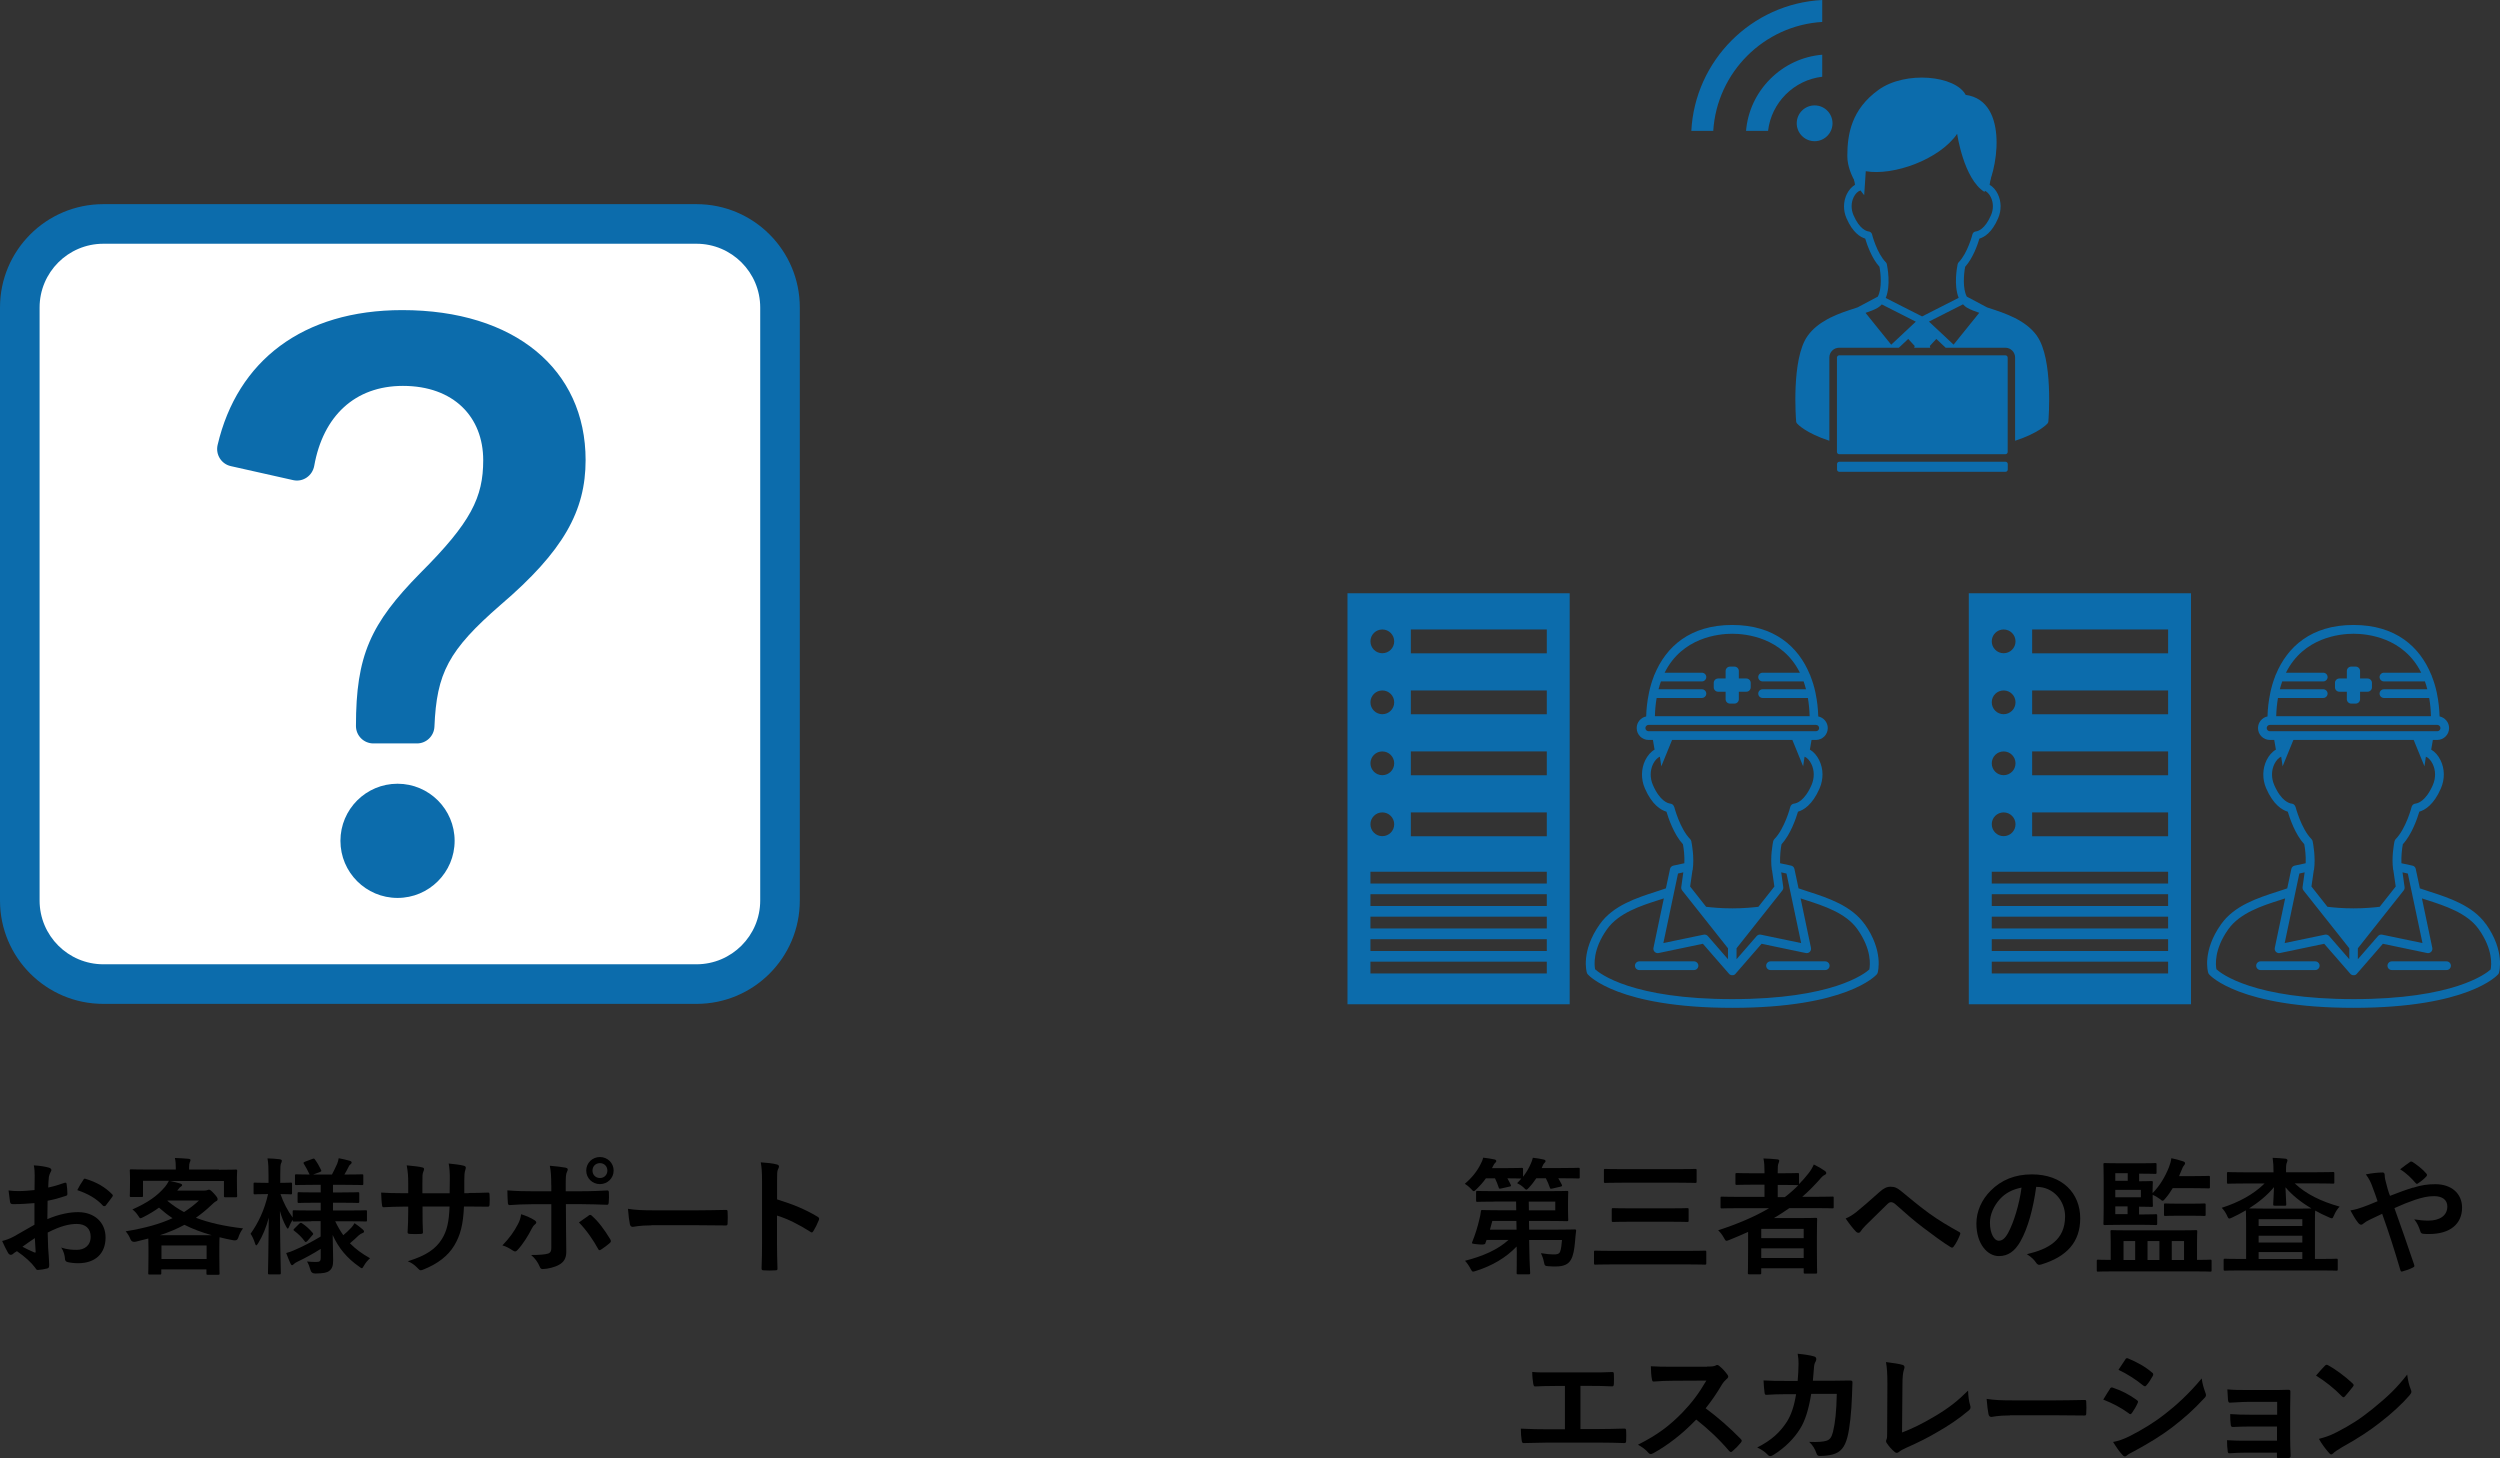<?xml version="1.0" encoding="UTF-8"?><svg id="_イヤー_2" xmlns="http://www.w3.org/2000/svg" viewBox="0 0 315.7 184.15"><rect x="0" y="0" width="315.7" height="184.15" fill="#333333" stroke="none"/><defs><style>.cls-1{fill:#fff;}.cls-2{fill:#0c6cac;}</style></defs><g id="_イヤー_2-2"><g><g><g><g><path class="cls-2" d="M248.23,11.99c-1.3-2.47-7.61-3.08-11-.65-3.41,2.45-3.95,5.56-3.95,8.37,0,2.49,2.13,4.94,2.13,4.94l.2-3.03c3.46,.61,9.3-1.46,11.54-4.72,0,0,.81,5.68,3.44,7.33,1.59-2.07,3.29-11.48-2.37-12.25Z"/><g><path class="cls-2" d="M231.97,45.16v11.91c0,.16,.13,.29,.29,.29h20.98c.16,0,.29-.13,.29-.29v-11.91c0-.16-.13-.29-.29-.29h-20.98c-.16,0-.29,.13-.29,.29Z"/><path class="cls-2" d="M257.25,42.44c-1.45-2.05-4.05-2.88-6.14-3.56l-.08-.03-.1-.03-2.56-1.36c-.55-1.03-.38-2.89-.21-3.77,1-1.1,1.6-2.87,1.8-3.56,.6-.17,1.58-.74,2.36-2.56,.44-1.01,.42-2.13-.04-3.07-.25-.52-.62-.93-1.03-1.16,.01-.06,.02-.12,.03-.19,.3-1.67,.94-5.14-1.24-8.34-2.42-3.56-5.91-3.94-7.29-3.94s-4.88,.38-7.29,3.94c-2.18,3.2-1.55,6.67-1.24,8.34,.01,.07,.02,.13,.03,.19-.41,.24-.77,.65-1.03,1.16-.46,.95-.48,2.07-.04,3.07,.79,1.82,1.76,2.38,2.36,2.56,.21,.7,.8,2.47,1.8,3.56,.17,.89,.34,2.74-.21,3.77l-2.56,1.36-.1,.03-.08,.03c-1.05,.34-2.22,.71-3.31,1.26-.1,.05-.2,.11-.3,.16-.03,.02-.07,.04-.1,.06-.94,.52-1.79,1.18-2.43,2.08-2.05,2.89-1.46,10.46-1.43,10.78,0,.1,.05,.2,.12,.27,.07,.08,1.09,1.19,4.07,2.17v-10.51c0-.69,.56-1.24,1.24-1.24h7.54l1.18-1.11,.82,.89-.06,.22h2.03l-.06-.22,.82-.89,1.18,1.11h7.53c.69,0,1.24,.56,1.24,1.24v10.51c2.99-.98,4.01-2.09,4.08-2.17,.07-.08,.11-.17,.12-.27,.03-.32,.62-7.89-1.43-10.78Zm-18.43,1.09l-3.24-4.02c.58-.2,1.1-.39,1.5-.62,.21-.12,.39-.28,.55-.45l4.3,2.18-3.12,2.92Zm-.68-5.92c.65-1.61,.2-3.91,.13-4.25-.02-.09-.06-.17-.13-.24-1.13-1.15-1.74-3.5-1.74-3.53-.05-.19-.22-.34-.42-.36-.25-.03-1.14-.25-1.92-2.05-.32-.75-.32-1.58,.02-2.28,.21-.43,.53-.75,.82-.83,.23-.06,.39-.29,.35-.53-.02-.16-.06-.36-.1-.58-.3-1.66-.87-4.75,1.09-7.63,2.16-3.18,5.27-3.52,6.5-3.52s4.34,.34,6.5,3.52c1.96,2.88,1.4,5.97,1.09,7.63-.04,.22-.08,.42-.1,.58-.04,.24,.12,.47,.35,.53,.29,.08,.61,.4,.82,.83,.34,.7,.35,1.53,.02,2.28-.78,1.8-1.66,2.02-1.92,2.05-.2,.02-.37,.16-.42,.36,0,.02-.61,2.38-1.74,3.53-.06,.06-.11,.15-.13,.24-.07,.33-.52,2.64,.13,4.25l-4.62,2.35-4.63-2.35Zm8.57,5.92l-3.12-2.92,4.3-2.18c.16,.17,.33,.33,.55,.45,.41,.23,.92,.43,1.5,.62l-3.24,4.02Z"/><path class="cls-2" d="M232.27,58.31c-.16,0-.29,.13-.29,.29v.69c0,.16,.13,.29,.29,.29h20.98c.16,0,.29-.13,.29-.29v-.69c0-.16-.13-.29-.29-.29h-20.98Z"/></g></g><g><path class="cls-2" d="M213.58,16.53c.46-8.9,7.62-16.07,16.53-16.53V2.77c-7.38,.45-13.3,6.38-13.76,13.76h-2.77Z"/><path class="cls-2" d="M220.49,16.53c.21-2.48,1.28-4.78,3.06-6.56,1.78-1.78,4.08-2.85,6.56-3.06v2.78c-3.58,.42-6.42,3.26-6.84,6.84h-2.78Z"/><circle class="cls-2" cx="229.15" cy="15.57" r="2.26"/></g></g><g><g><rect class="cls-2" x="218.46" y="84.72" width=".57" height="3.58"/><rect class="cls-2" x="218.46" y="84.72" width=".57" height="3.58" transform="translate(305.25 -132.24) rotate(90)"/><path class="cls-2" d="M216.96,87.35h.95v.95c0,.3,.25,.55,.55,.55h.57c.3,0,.55-.25,.55-.55v-.95h.95c.3,0,.55-.25,.55-.55v-.57c0-.3-.25-.55-.55-.55h-.95v-.95c0-.3-.25-.55-.55-.55h-.57c-.3,0-.55,.25-.55,.55v.95h-.95c-.3,0-.55,.25-.55,.55v.57c0,.3,.25,.55,.55,.55Z"/><g><path class="cls-2" d="M235.47,116.71c-1.68-2.36-4.68-3.33-7.09-4.11-.45-.15-.87-.28-1.26-.42l-.52-2.45c-.04-.21-.21-.38-.42-.42l-1.39-.3c-.03-.91,.07-1.83,.18-2.4,1.16-1.26,1.84-3.31,2.08-4.11,.69-.2,1.82-.85,2.73-2.95,.5-1.16,.49-2.45-.05-3.55-.29-.6-.71-1.07-1.18-1.34l.04-.22c.05-.29,.11-.63,.17-1h.55c.83,0,1.5-.67,1.5-1.5,0-.72-.52-1.33-1.2-1.47-.03-.98-.14-1.96-.34-2.92,0-.06-.01-.11-.03-.16-.15-.68-.35-1.35-.61-2-.01-.07-.04-.14-.08-.2-1.45-3.54-4.5-6.27-9.81-6.27s-8.35,2.73-9.81,6.27c-.04,.06-.07,.13-.08,.2-.25,.64-.45,1.31-.6,2-.02,.05-.03,.11-.03,.16-.2,.96-.32,1.94-.34,2.92-.68,.14-1.2,.74-1.2,1.47,0,.83,.67,1.5,1.5,1.5h.55c.06,.37,.12,.71,.17,1l.04,.22c-.47,.27-.89,.75-1.18,1.34-.53,1.09-.55,2.39-.05,3.55,.91,2.1,2.04,2.75,2.73,2.95,.24,.8,.92,2.85,2.08,4.11,.11,.57,.22,1.49,.18,2.4l-1.39,.3c-.21,.05-.38,.21-.42,.42l-.52,2.45c-.38,.14-.81,.27-1.26,.42-2.41,.78-5.42,1.74-7.09,4.11-2.41,3.39-1.67,6.02-1.63,6.13,.02,.08,.06,.14,.11,.2,.15,.17,3.85,4.23,18.25,4.23s18.1-4.06,18.25-4.23c.05-.06,.09-.13,.11-.2,.03-.11,.77-2.73-1.63-6.13Zm-10.39-4.27c.09-.12,.13-.27,.11-.42l-.26-1.86,.67,.15,1.85,8.78-5.09-1.06c-.2-.04-.4,.03-.53,.18l-2.54,2.92v-1.38l5.79-7.31Zm-15.88-24.3h5.72c.3,0,.55-.25,.55-.55s-.25-.55-.55-.55h-5.48c.09-.35,.19-.68,.3-.99h5.18c.3,0,.55-.25,.55-.55s-.25-.55-.55-.55h-4.71c2.22-4.47,6.83-4.92,8.54-4.92s6.32,.45,8.54,4.92h-4.71c-.3,0-.55,.25-.55,.55s.25,.55,.55,.55h5.18c.11,.31,.21,.64,.3,.99h-5.48c-.3,0-.55,.25-.55,.55s.25,.55,.55,.55h5.72c.12,.71,.2,1.47,.22,2.3h-19.54c.02-.83,.1-1.6,.22-2.3Zm-1.02,4.2c-.22,0-.4-.18-.4-.4s.18-.4,.4-.4h21.14c.22,0,.4,.18,.4,.4s-.18,.4-.4,.4h-21.14Zm3.23,9.55c-.06-.22-.25-.39-.48-.41-.29-.03-1.31-.29-2.21-2.37-.37-.87-.36-1.82,.03-2.63,.22-.45,.55-.8,.86-.93l.18,1.22,1.36-3.33h15.19l1.36,3.33,.18-1.22c.31,.12,.64,.47,.86,.93,.39,.8,.4,1.76,.03,2.63-.9,2.08-1.92,2.34-2.21,2.37-.23,.02-.42,.19-.48,.41,0,.03-.71,2.74-2.01,4.07-.07,.07-.12,.17-.15,.27-.06,.3-.4,2.01-.17,3.64h.02l.3,2.08-2.02,2.56c-.75,.09-1.95,.2-3.3,.2s-2.55-.11-3.3-.2l-2.02-2.56,.3-2.08h.02c.23-1.62-.11-3.33-.17-3.64-.02-.1-.07-.2-.15-.27-1.3-1.33-2-4.04-2.01-4.07Zm.49,8.42l.67-.15-.26,1.86c-.02,.15,.02,.3,.11,.42l5.79,7.31v1.38l-2.54-2.92c-.11-.12-.26-.19-.42-.19-.04,0-.08,0-.11,.01l-5.09,1.06,1.85-8.78Zm24.19,12.09c-.62,.57-4.7,3.77-17.33,3.77s-16.72-3.21-17.33-3.77c-.1-.5-.32-2.49,1.5-5.05,1.46-2.06,4.27-2.97,6.53-3.69,.23-.07,.44-.14,.65-.21l-1.31,6.25c-.04,.18,.02,.37,.15,.5,.13,.13,.32,.19,.5,.15l5.59-1.17,3.3,3.79s.04,.04,.06,.06l.02,.02s.08,.05,.13,.07h.01s.03,.02,.05,.02c.01,0,.02,0,.03,0,.04,0,.07,.01,.11,.01s.07,0,.11-.01c.01,0,.02,0,.03,0,.02,0,.03,0,.05-.01h.01s.09-.05,.13-.08l.02-.02s.04-.04,.06-.06l3.29-3.79,5.59,1.17c.18,.04,.37-.02,.5-.15,.13-.13,.19-.32,.15-.5l-1.31-6.25c.21,.07,.43,.14,.65,.21,2.26,.73,5.07,1.63,6.53,3.69,1.82,2.57,1.6,4.55,1.5,5.05Z"/><path class="cls-2" d="M230.49,121.4h-6.91c-.3,0-.55,.25-.55,.55s.25,.55,.55,.55h6.91c.3,0,.55-.25,.55-.55s-.25-.55-.55-.55Z"/><path class="cls-2" d="M213.92,121.4h-6.91c-.3,0-.55,.25-.55,.55s.25,.55,.55,.55h6.91c.3,0,.55-.25,.55-.55s-.25-.55-.55-.55Z"/></g></g><path class="cls-2" d="M198.22,126.82h-28.06v-51.9h28.06v51.9Zm-23.66-47.33c-.83,0-1.5,.67-1.5,1.5s.67,1.5,1.5,1.5,1.5-.67,1.5-1.5-.67-1.5-1.5-1.5Zm20.77,0h-17.17v3.01h17.17v-3.01Zm-20.77,7.7c-.83,0-1.5,.67-1.5,1.5s.67,1.5,1.5,1.5,1.5-.67,1.5-1.5-.67-1.5-1.5-1.5Zm20.77,0h-17.17v3.01h17.17v-3.01Zm-20.77,7.7c-.83,0-1.5,.67-1.5,1.5s.67,1.5,1.5,1.5,1.5-.67,1.5-1.5-.67-1.5-1.5-1.5Zm20.77,0h-17.17v3.01h17.17v-3.01Zm-20.77,7.7c-.83,0-1.5,.67-1.5,1.5s.67,1.5,1.5,1.5,1.5-.67,1.5-1.5-.67-1.5-1.5-1.5Zm20.77,0h-17.17v3.01h17.17v-3.01Zm0,7.49h-22.27v1.49h22.27v-1.49Zm0,2.84h-22.27v1.49h22.27v-1.49Zm0,2.84h-22.27v1.49h22.27v-1.49Zm0,2.84h-22.27v1.49h22.27v-1.49Zm0,2.84h-22.27v1.49h22.27v-1.49Z"/></g><g><g><rect class="cls-2" x="296.92" y="84.72" width=".57" height="3.58"/><rect class="cls-2" x="296.92" y="84.72" width=".57" height="3.58" transform="translate(383.71 -210.7) rotate(90)"/><path class="cls-2" d="M295.41,87.35h.95v.95c0,.3,.25,.55,.55,.55h.57c.3,0,.55-.25,.55-.55v-.95h.95c.3,0,.55-.25,.55-.55v-.57c0-.3-.25-.55-.55-.55h-.95v-.95c0-.3-.25-.55-.55-.55h-.57c-.3,0-.55,.25-.55,.55v.95h-.95c-.3,0-.55,.25-.55,.55v.57c0,.3,.25,.55,.55,.55Z"/><g><path class="cls-2" d="M313.93,116.71c-1.68-2.36-4.68-3.33-7.09-4.11-.45-.15-.87-.28-1.26-.42l-.52-2.45c-.04-.21-.21-.38-.42-.42l-1.39-.3c-.03-.91,.07-1.83,.18-2.4,1.16-1.26,1.84-3.31,2.08-4.11,.69-.2,1.82-.85,2.73-2.95,.5-1.16,.49-2.45-.05-3.55-.29-.6-.71-1.07-1.18-1.34l.04-.22c.05-.29,.11-.63,.17-1h.55c.83,0,1.5-.67,1.5-1.5,0-.72-.52-1.33-1.2-1.47-.03-.98-.14-1.96-.34-2.92,0-.06-.01-.11-.03-.16-.15-.68-.35-1.35-.61-2-.01-.07-.04-.14-.08-.2-1.45-3.54-4.5-6.27-9.81-6.27s-8.35,2.73-9.81,6.27c-.04,.06-.07,.13-.08,.2-.25,.64-.45,1.31-.6,2-.02,.05-.03,.11-.03,.16-.2,.96-.32,1.94-.34,2.92-.68,.14-1.2,.74-1.2,1.47,0,.83,.67,1.5,1.5,1.5h.55c.06,.37,.12,.71,.17,1l.04,.22c-.47,.27-.89,.75-1.18,1.34-.53,1.09-.55,2.39-.05,3.55,.91,2.1,2.04,2.75,2.73,2.95,.24,.8,.92,2.85,2.08,4.11,.11,.57,.22,1.49,.18,2.4l-1.39,.3c-.21,.05-.38,.21-.42,.42l-.52,2.45c-.38,.14-.81,.27-1.26,.42-2.41,.78-5.42,1.74-7.09,4.11-2.41,3.39-1.67,6.02-1.63,6.13,.02,.08,.06,.14,.11,.2,.15,.17,3.85,4.23,18.25,4.23s18.1-4.06,18.25-4.23c.05-.06,.09-.13,.11-.2,.03-.11,.77-2.73-1.63-6.13Zm-10.39-4.27c.09-.12,.13-.27,.11-.42l-.26-1.86,.67,.15,1.85,8.78-5.09-1.06c-.2-.04-.4,.03-.53,.18l-2.54,2.92v-1.38l5.79-7.31Zm-15.88-24.3h5.72c.3,0,.55-.25,.55-.55s-.25-.55-.55-.55h-5.48c.09-.35,.19-.68,.3-.99h5.18c.3,0,.55-.25,.55-.55s-.25-.55-.55-.55h-4.71c2.22-4.47,6.83-4.92,8.54-4.92s6.32,.45,8.54,4.92h-4.71c-.3,0-.55,.25-.55,.55s.25,.55,.55,.55h5.18c.11,.31,.21,.64,.3,.99h-5.48c-.3,0-.55,.25-.55,.55s.25,.55,.55,.55h5.72c.12,.71,.2,1.47,.22,2.3h-19.54c.02-.83,.1-1.6,.22-2.3Zm-1.02,4.2c-.22,0-.4-.18-.4-.4s.18-.4,.4-.4h21.14c.22,0,.4,.18,.4,.4s-.18,.4-.4,.4h-21.14Zm3.23,9.55c-.06-.22-.25-.39-.48-.41-.29-.03-1.31-.29-2.21-2.37-.37-.87-.36-1.82,.03-2.63,.22-.45,.55-.8,.86-.93l.18,1.22,1.36-3.33h15.19l1.36,3.33,.18-1.22c.31,.12,.64,.47,.86,.93,.39,.8,.4,1.76,.03,2.63-.9,2.08-1.92,2.34-2.21,2.37-.23,.02-.42,.19-.48,.41,0,.03-.71,2.74-2.01,4.07-.07,.07-.12,.17-.15,.27-.06,.3-.4,2.01-.17,3.64h.02l.3,2.08-2.02,2.56c-.75,.09-1.95,.2-3.3,.2s-2.55-.11-3.3-.2l-2.02-2.56,.3-2.08h.02c.23-1.62-.11-3.33-.17-3.64-.02-.1-.07-.2-.15-.27-1.3-1.33-2-4.04-2.01-4.07Zm.49,8.42l.67-.15-.26,1.86c-.02,.15,.02,.3,.11,.42l5.79,7.31v1.38l-2.54-2.92c-.11-.12-.26-.19-.42-.19-.04,0-.08,0-.11,.01l-5.09,1.06,1.85-8.78Zm24.19,12.09c-.62,.57-4.7,3.77-17.33,3.77s-16.72-3.21-17.33-3.77c-.1-.5-.32-2.49,1.5-5.05,1.46-2.06,4.27-2.97,6.53-3.69,.23-.07,.44-.14,.65-.21l-1.31,6.25c-.04,.18,.02,.37,.15,.5,.13,.13,.32,.19,.5,.15l5.59-1.17,3.3,3.79s.04,.04,.06,.06l.02,.02s.08,.05,.13,.07h.01s.03,.02,.05,.02c.01,0,.02,0,.03,0,.04,0,.07,.01,.11,.01s.07,0,.11-.01c.01,0,.02,0,.03,0,.02,0,.03,0,.05-.01h.01s.09-.05,.13-.08l.02-.02s.04-.04,.06-.06l3.29-3.79,5.59,1.17c.18,.04,.37-.02,.5-.15,.13-.13,.19-.32,.15-.5l-1.31-6.25c.21,.07,.43,.14,.65,.21,2.26,.73,5.07,1.63,6.53,3.69,1.82,2.57,1.6,4.55,1.5,5.05Z"/><path class="cls-2" d="M308.95,121.4h-6.91c-.3,0-.55,.25-.55,.55s.25,.55,.55,.55h6.91c.3,0,.55-.25,.55-.55s-.25-.55-.55-.55Z"/><path class="cls-2" d="M292.37,121.4h-6.91c-.3,0-.55,.25-.55,.55s.25,.55,.55,.55h6.91c.3,0,.55-.25,.55-.55s-.25-.55-.55-.55Z"/></g></g><path class="cls-2" d="M276.68,126.82h-28.06v-51.9h28.06v51.9Zm-23.66-47.33c-.83,0-1.5,.67-1.5,1.5s.67,1.5,1.5,1.5,1.5-.67,1.5-1.5-.67-1.5-1.5-1.5Zm20.77,0h-17.17v3.01h17.17v-3.01Zm-20.77,7.7c-.83,0-1.5,.67-1.5,1.5s.67,1.5,1.5,1.5,1.5-.67,1.5-1.5-.67-1.5-1.5-1.5Zm20.77,0h-17.17v3.01h17.17v-3.01Zm-20.77,7.7c-.83,0-1.5,.67-1.5,1.5s.67,1.5,1.5,1.5,1.5-.67,1.5-1.5-.67-1.5-1.5-1.5Zm20.77,0h-17.17v3.01h17.17v-3.01Zm-20.77,7.7c-.83,0-1.5,.67-1.5,1.5s.67,1.5,1.5,1.5,1.5-.67,1.5-1.5-.67-1.5-1.5-1.5Zm20.77,0h-17.17v3.01h17.17v-3.01Zm0,7.49h-22.27v1.49h22.27v-1.49Zm0,2.84h-22.27v1.49h22.27v-1.49Zm0,2.84h-22.27v1.49h22.27v-1.49Zm0,2.84h-22.27v1.49h22.27v-1.49Zm0,2.84h-22.27v1.49h22.27v-1.49Z"/></g></g><g><path d="M193.99,148.81c-.26,.38-.54,.77-.9,1.15-.16,.18-.26,.27-.34,.27-.1,0-.18-.1-.37-.29-.26-.24-.56-.42-.8-.53,.19-.19,.37-.38,.53-.58-.1,0-.51-.03-1.76-.03,.16,.27,.3,.54,.43,.82,.06,.14,.05,.18-.14,.22l-1.07,.24c-.22,.05-.26,.05-.32-.14-.13-.38-.27-.77-.46-1.14h-1.15c-.32,.46-.71,.9-1.18,1.36-.18,.18-.27,.26-.35,.26-.1,0-.18-.1-.35-.29-.27-.29-.56-.5-.78-.64,.9-.77,1.57-1.6,2.03-2.56,.13-.22,.21-.45,.29-.74,.45,.05,1.04,.14,1.41,.22,.16,.03,.24,.1,.24,.21,0,.1-.06,.16-.13,.22-.08,.08-.18,.19-.27,.4l-.14,.27h1.86c1.34,0,1.78-.03,1.87-.03,.18,0,.19,.02,.19,.18v.94c.4-.51,.72-1.04,.98-1.65,.11-.22,.18-.45,.26-.75,.46,.05,1.01,.14,1.34,.22,.18,.05,.26,.08,.26,.21,0,.11-.05,.14-.13,.22-.11,.1-.14,.18-.24,.38l-.11,.27h2.35c1.62,0,2.19-.03,2.29-.03,.14,0,.16,.02,.16,.18v.99c0,.16-.02,.18-.16,.18-.1,0-.67-.03-2.29-.03h-.26c.16,.26,.3,.53,.45,.82,.06,.14,.05,.19-.16,.24l-1.04,.24c-.22,.05-.26,.05-.32-.13-.14-.4-.3-.8-.5-1.17h-1.2Zm-5.23,2.93c-1.55,0-2.08,.03-2.18,.03-.16,0-.18-.02-.18-.18v-1.02c0-.16,.02-.18,.18-.18,.1,0,.62,.03,2.18,.03h6.55c1.65,0,2.46-.03,2.54-.03,.18,0,.19,.02,.19,.18,0,.1-.03,.43-.03,1.2v1.04c0,.78,.03,1.12,.03,1.22,0,.16-.02,.18-.19,.18-.08,0-.9-.03-2.54-.03h-2.23l.02,1.1h3.5c1.58,0,2.15-.03,2.24-.03,.16,0,.21,.03,.19,.19-.06,.46-.1,.93-.14,1.42-.08,.88-.21,1.73-.53,2.24-.3,.53-.86,.83-1.89,.83-.27,0-.54,0-.93-.03-.45-.03-.48-.06-.58-.56-.08-.42-.21-.74-.37-1.09,.66,.11,1.17,.16,1.58,.16s.67-.03,.82-.3c.14-.29,.22-.99,.26-1.52h-4.15l.03,1.47c.02,1.55,.1,2.4,.1,2.67,0,.18-.02,.19-.19,.19h-1.34c-.16,0-.18-.02-.18-.19,0-.3,.03-1.09,.02-2.66l-.02-.66c-1.36,1.42-3.07,2.42-5.11,3.07-.18,.05-.29,.1-.38,.1-.13,0-.19-.1-.34-.38-.21-.4-.46-.75-.69-.99,2.26-.58,4.13-1.39,5.49-2.63h-2.77l-.16,.45q-.06,.19-.86,.11c-.77-.08-.88-.08-.8-.27,.38-.94,.69-1.92,.91-2.88,.08-.32,.16-.66,.19-.98,.02-.18,.03-.21,.19-.21,.1,0,.64,.03,2.18,.03h2.1l-.02-1.1h-2.71Zm2.75,3.54l-.02-1.1h-3.04l-.3,1.1h3.36Zm1.54-3.54l.02,1.1h3.33v-1.1h-3.34Z"/><path d="M203.49,159.67c-1.42,0-1.92,.03-2.02,.03-.16,0-.18-.02-.18-.18v-1.41c0-.16,.02-.18,.18-.18,.1,0,.59,.03,2.02,.03h9.8c1.42,0,1.91-.03,2-.03,.16,0,.18,.02,.18,.18v1.41c0,.16-.02,.18-.18,.18-.1,0-.58-.03-2-.03h-9.8Zm1.41-10.32c-1.55,0-2.08,.03-2.18,.03-.16,0-.18-.02-.18-.18v-1.41c0-.16,.02-.18,.18-.18,.1,0,.62,.03,2.18,.03h6.98c1.55,0,2.08-.03,2.18-.03,.18,0,.19,.02,.19,.18v1.41c0,.16-.02,.18-.19,.18-.1,0-.62-.03-2.18-.03h-6.98Zm.99,4.93c-1.54,0-2.08,.03-2.18,.03-.16,0-.18-.02-.18-.18v-1.39c0-.16,.02-.18,.18-.18,.1,0,.64,.03,2.18,.03h4.99c1.54,0,2.08-.03,2.18-.03,.16,0,.18,.02,.18,.18v1.39c0,.16-.02,.18-.18,.18-.1,0-.64-.03-2.18-.03h-4.99Z"/><path d="M220.76,155.56c-.78,.35-1.57,.7-2.38,1.02-.18,.06-.27,.11-.35,.11-.13,0-.19-.11-.35-.4-.19-.35-.45-.69-.71-.93,2.45-.8,4.61-1.71,6.43-2.79h-3.97c-1.41,0-1.89,.03-1.98,.03-.16,0-.18-.02-.18-.18v-1.15c0-.14,.02-.16,.18-.16,.1,0,.58,.03,1.98,.03h3.39v-1.54h-1.46c-1.44,0-1.94,.03-2.03,.03-.16,0-.18-.02-.18-.18v-1.14c0-.16,.02-.18,.18-.18,.1,0,.59,.03,2.03,.03h1.46v-.22c0-.64-.02-1.14-.13-1.65,.61,.02,1.18,.05,1.73,.11,.16,.02,.26,.06,.26,.16,0,.11-.03,.21-.08,.32-.1,.21-.11,.51-.11,1.1v.18h.48c1.44,0,1.92-.03,2.02-.03,.18,0,.19,.02,.19,.18v1.22c.42-.42,.78-.83,1.15-1.3,.35-.43,.51-.72,.72-1.18,.59,.29,1.02,.54,1.38,.8,.14,.1,.19,.19,.19,.29s-.08,.18-.18,.22c-.22,.1-.4,.27-.66,.59-.7,.78-1.42,1.52-2.19,2.18h1.81c1.41,0,1.9-.03,2-.03,.14,0,.16,.02,.16,.16v1.15c0,.16-.02,.18-.16,.18-.1,0-.59-.03-2-.03h-3.44c-.64,.45-1.28,.86-1.95,1.26h3.12c1.36,0,2.05-.03,2.15-.03,.18,0,.19,.02,.19,.19,0,.1-.03,.58-.03,2.16v1.6c0,2.37,.03,2.83,.03,2.93,0,.14-.02,.16-.19,.16h-1.33c-.16,0-.18-.02-.18-.16v-.51h-5.36v.58c0,.16-.02,.18-.18,.18h-1.33c-.16,0-.18-.02-.18-.18,0-.08,.03-.62,.03-3.01v-2.19Zm1.65-.38v1.17h5.36v-1.17h-5.36Zm5.36,3.68v-1.22h-5.36v1.22h5.36Zm-.78-9.2c-.1,0-.58-.03-2.02-.03h-.48v1.54h.9c.61-.46,1.17-.96,1.7-1.5h-.1Z"/><path d="M234.47,153.01c.53-.42,1.68-1.41,2.87-2.48,.53-.48,.93-.67,1.39-.67,.54,0,.85,.14,1.39,.59,1.2,.96,1.89,1.6,3.46,2.75,1.42,1.02,2.53,1.65,3.78,2.35,.16,.06,.24,.19,.16,.34-.18,.48-.48,1.09-.79,1.5-.08,.11-.14,.16-.21,.16s-.13-.02-.22-.08c-.77-.45-2.51-1.73-3.46-2.46-1.15-.86-2.3-1.89-3.36-2.83-.3-.29-.51-.37-.7-.37-.18,0-.34,.14-.54,.34-.78,.78-1.94,1.89-2.69,2.64-.32,.34-.45,.5-.58,.7-.08,.13-.18,.19-.29,.19s-.21-.05-.3-.14c-.34-.34-.93-1.1-1.31-1.67,.48-.19,.88-.45,1.41-.86Z"/><path d="M257.13,149.88c-.37,2.72-1.04,5.22-2,6.9-.69,1.2-1.52,1.84-2.72,1.84-1.41,0-2.83-1.5-2.83-4.11,0-1.54,.66-3.01,1.81-4.16,1.34-1.34,3.04-2.05,5.2-2.05,3.84,0,6.1,2.37,6.1,5.55,0,2.98-1.68,4.85-4.93,5.83-.34,.1-.48,.03-.69-.29-.18-.27-.51-.64-1.12-1.01,2.71-.64,4.83-1.76,4.83-4.79,0-1.9-1.44-3.71-3.58-3.71h-.06Zm-4.59,1.55c-.77,.86-1.25,1.94-1.25,2.96,0,1.47,.59,2.29,1.09,2.29,.42,0,.77-.21,1.2-.98,.71-1.3,1.42-3.6,1.7-5.73-1.12,.22-2.02,.67-2.74,1.46Z"/><path d="M266.92,160.55c-1.41,0-1.89,.03-1.98,.03-.14,0-.16-.02-.16-.16v-1.17c0-.16,.02-.18,.16-.18,.08,0,.5,.03,1.6,.03v-2.24c0-.86-.03-1.23-.03-1.34,0-.16,.02-.18,.19-.18,.1,0,.66,.03,2.22,.03h6.15c1.55,0,2.11-.03,2.22-.03,.16,0,.18,.02,.18,.18,0,.1-.03,.48-.03,1.34v2.24c1.15,0,1.58-.03,1.68-.03,.14,0,.16,.02,.16,.18v1.17c0,.14-.02,.16-.16,.16-.1,0-.58-.03-1.99-.03h-10.21Zm4.91-9.89c.93-.93,1.6-2.1,2.07-3.28,.14-.37,.24-.7,.3-1.12,.51,.1,.96,.22,1.41,.37,.21,.06,.32,.13,.32,.26,0,.11-.05,.18-.14,.29-.1,.1-.16,.22-.27,.51-.1,.27-.22,.54-.35,.83h1.71c1.42,0,1.91-.03,2-.03,.18,0,.19,.02,.19,.18v1.22c0,.16-.02,.18-.19,.18-.1,0-.58-.03-2-.03h-2.51c-.27,.46-.59,.91-.93,1.3-.16,.19-.24,.29-.34,.29s-.19-.08-.38-.24c-.29-.22-.59-.38-.88-.51v.34c0,.64,.03,.91,.03,1.01,0,.16-.02,.18-.18,.18-.1,0-.56-.03-1.57-.03v.98h.56c1.1,0,1.46-.03,1.55-.03,.16,0,.18,.02,.18,.18v1.01c0,.16-.02,.18-.18,.18-.1,0-.45-.03-1.55-.03h-2.77c-1.38,0-2.02,.03-2.11,.03-.16,0-.18-.02-.18-.18,0-.1,.03-.67,.03-1.89v-3.68c0-1.22-.03-1.79-.03-1.9,0-.16,.02-.18,.18-.18,.1,0,.74,.03,2.11,.03h2.4c1.31,0,1.75-.03,1.84-.03,.16,0,.18,.02,.18,.18v1.01c0,.16-.02,.18-.18,.18-.1,0-.53-.03-1.84-.03h-.18v.96c.99,0,1.46-.03,1.55-.03,.16,0,.18,.02,.18,.18,0,.1-.03,.35-.03,.99v.42Zm-4.71-1.55h1.57v-.96h-1.57v.96Zm3.23,1.15h-3.23v.93h3.23v-.93Zm-1.68,3.06v-.98h-1.55v.98h1.55Zm.96,5.79v-2.39h-1.47v2.39h1.47Zm3.06,0v-2.39h-1.5v2.39h1.5Zm2.31-5.59c-1.1,0-1.46,.03-1.55,.03-.16,0-.18-.02-.18-.18v-1.22c0-.16,.02-.18,.18-.18,.1,0,.45,.03,1.55,.03h1.79c1.1,0,1.46-.03,1.55-.03,.18,0,.19,.02,.19,.18v1.22c0,.16-.02,.18-.19,.18-.1,0-.45-.03-1.55-.03h-1.79Zm-.75,3.2v2.39h1.55v-2.39h-1.55Z"/><path d="M283.48,149.45c-1.47,0-1.99,.03-2.08,.03-.16,0-.18-.02-.18-.16v-1.12c0-.18,.02-.19,.18-.19,.1,0,.61,.03,2.08,.03h3.62v-.05c0-.7-.02-1.07-.11-1.78,.58,.02,1.09,.05,1.63,.11,.16,.02,.24,.11,.24,.21,0,.11-.05,.19-.08,.3-.06,.13-.1,.3-.1,.94v.26h3.84c1.47,0,1.98-.03,2.08-.03,.16,0,.18,.02,.18,.19v1.12c0,.14-.02,.16-.18,.16-.1,0-.61-.03-2.08-.03h-2.74c1.41,1.33,3.3,2.27,5.67,2.93-.29,.3-.51,.64-.69,1.06-.13,.3-.18,.42-.3,.42-.08,0-.19-.05-.37-.13-.61-.26-1.18-.54-1.73-.85-.02,.22-.03,.75-.03,1.68v4.43h.75c1.39,0,1.87-.03,1.97-.03,.14,0,.16,.02,.16,.18v1.15c0,.16-.02,.18-.16,.18-.1,0-.58-.03-1.97-.03h-10.13c-1.39,0-1.87,.03-1.97,.03-.16,0-.18-.02-.18-.18v-1.15c0-.16,.02-.18,.18-.18,.1,0,.58,.03,1.97,.03h.69v-4.43c0-.98-.03-1.5-.03-1.71-.58,.34-1.15,.64-1.71,.9-.18,.08-.29,.14-.38,.14-.11,0-.18-.11-.3-.4-.18-.38-.42-.72-.66-.96,2.16-.69,3.99-1.68,5.41-3.07h-2.48Zm3.76,2.8c-.16,0-.18-.02-.18-.18,0-.35,.08-1.25,.1-2.16-.85,1.04-1.97,1.94-3.15,2.69,.27,0,.83,.02,1.9,.02h4.16c.98,0,1.52,0,1.82-.02-1.31-.77-2.45-1.68-3.28-2.67,.02,.86,.1,1.79,.1,2.15,0,.16-.02,.18-.18,.18h-1.3Zm-2.02,1.71v.86h5.52v-.86h-5.52Zm5.52,2.95v-.86h-5.52v.86h5.52Zm0,2.08v-.88h-5.52v.88h5.52Z"/><path d="M304.71,149.99c1.06-.34,1.87-.45,2.82-.45,2.07,0,3.38,1.2,3.38,2.96,0,2.06-1.52,3.33-4.13,3.33-.32,0-.5,0-.7-.02-.29-.02-.37-.1-.43-.29-.19-.59-.37-1.04-.78-1.54,.7,.11,1.17,.16,1.78,.16,1.47,0,2.4-.66,2.4-1.78,0-.85-.64-1.31-1.67-1.31-.85,0-1.52,.18-2.37,.45-.93,.32-1.66,.61-2.64,1.06,.85,2.4,1.65,4.64,2.48,7.12,.06,.21,.08,.27-.14,.38-.4,.21-.86,.37-1.38,.51-.11,.02-.16-.02-.21-.18-.75-2.54-1.44-4.71-2.3-7.11-.61,.29-1.12,.53-1.52,.72-.4,.19-.58,.3-.83,.5-.11,.1-.22,.16-.3,.16-.1,0-.26-.08-.38-.24-.4-.48-.67-1.04-.98-1.57,.72-.13,.99-.21,1.57-.42,.35-.13,.9-.32,1.86-.74-.19-.58-.42-1.22-.74-2.06-.11-.29-.32-.77-.74-1.33,.69-.14,1.52-.24,2.14-.24,.14,0,.24,.11,.24,.34,0,.21,.03,.32,.06,.53,.1,.35,.14,.59,.32,1.23,.11,.4,.21,.64,.29,.85,1.02-.4,2.02-.77,2.91-1.04Zm-.4-3.25c.08-.05,.13-.06,.18-.06s.1,.02,.18,.06c.51,.34,1.25,.88,1.73,1.46,.05,.06,.08,.11,.08,.18s-.03,.11-.08,.18c-.29,.32-.66,.62-1.06,.88-.05,.03-.1,.06-.14,.06-.03,0-.08-.03-.13-.08-.56-.64-1.15-1.25-1.98-1.76,.45-.35,.9-.7,1.23-.91Z"/><path d="M199.57,180.46h2.29c1.07,0,2.14-.03,3.23-.06,.18-.02,.26,.06,.26,.26,.02,.42,.02,.86,0,1.28,0,.21-.05,.29-.24,.29-.77-.03-2.19-.06-3.23-.06h-6.43c-.66,0-1.7,.05-2.95,.06-.26,.02-.29-.05-.34-.32-.06-.35-.11-.93-.11-1.5,1.15,.06,2.37,.08,3.39,.08h2.18v-5.47h-1.25c-1.15,0-1.83,.03-2.48,.06-.19,.02-.22-.1-.27-.34-.06-.32-.13-.94-.13-1.49,.8,.08,1.44,.06,2.77,.06h4.53c.98,0,1.86,0,2.8-.05,.16-.02,.21,.08,.21,.26,.02,.4,.02,.85,0,1.25-.02,.21-.05,.3-.22,.3-1.07-.05-1.86-.06-2.75-.06h-1.25v5.46Z"/><path d="M215.57,172.57c.58,0,.86-.02,1.1-.14,.06-.05,.11-.06,.18-.06,.1,0,.18,.06,.27,.13,.37,.29,.74,.7,1.04,1.12,.05,.08,.08,.14,.08,.21,0,.1-.06,.21-.21,.32-.21,.18-.42,.42-.59,.7-.66,1.12-1.28,2.02-2.05,2.99,1.54,1.14,2.96,2.38,4.43,3.87,.08,.08,.13,.16,.13,.22s-.03,.14-.11,.24c-.3,.37-.67,.75-1.07,1.09-.06,.06-.13,.1-.19,.1-.08,0-.14-.05-.22-.13-1.34-1.57-2.72-2.83-4.16-3.97-1.81,1.89-3.63,3.25-5.38,4.23-.14,.06-.26,.13-.37,.13-.1,0-.19-.05-.27-.14-.35-.43-.82-.75-1.34-1.04,2.5-1.26,3.99-2.4,5.63-4.08,1.15-1.2,2.03-2.34,3.01-4.02l-4.13,.02c-.83,0-1.66,.03-2.53,.1-.13,.02-.18-.1-.21-.27-.08-.34-.14-1.1-.14-1.66,.86,.06,1.67,.06,2.71,.06h4.4Z"/><path d="M227.01,174.37c.06-.78,.1-1.3,.11-2.16,0-.42-.02-.75-.11-1.26,.85,.08,1.57,.19,2.08,.34,.21,.06,.27,.19,.27,.34,0,.1-.03,.21-.08,.3-.14,.24-.18,.4-.21,.75-.05,.51-.06,.9-.14,1.68h2.43c.74,0,1.49-.03,2.23-.03,.26,0,.34,.05,.34,.22,0,.21-.03,.85-.06,1.7-.06,1.97-.29,4.19-.59,5.27-.32,1.23-.86,1.9-1.89,2.16-.37,.1-.94,.18-1.62,.18-.19,0-.32-.11-.38-.32-.21-.59-.46-1.02-.93-1.46,1.18,.05,1.78-.02,2.18-.14,.43-.14,.64-.4,.83-1.12,.29-1.22,.43-2.58,.48-4.8h-3.23c-.32,1.94-.75,3.38-1.42,4.43-.74,1.2-1.92,2.4-3.39,3.3-.13,.08-.26,.13-.37,.13-.1,0-.21-.05-.3-.16-.32-.35-.8-.69-1.34-.93,1.84-.93,2.9-1.94,3.76-3.27,.5-.8,.9-1.89,1.15-3.46h-1.44c-.78,0-1.55,.03-2.3,.08-.16,.02-.22-.08-.24-.27-.06-.38-.1-.96-.13-1.55,1.01,.06,1.73,.06,2.66,.06h1.68Z"/><path d="M240.21,180.89c1.23-.48,2.43-1.04,4.08-2.02,1.84-1.09,2.95-1.98,4.24-3.27,.02,.74,.11,1.38,.26,1.86,.1,.3,.05,.46-.16,.64-1.31,1.1-2.64,1.98-4,2.75-1.22,.72-2.46,1.34-3.92,1.98-.4,.18-.69,.34-.9,.51-.1,.08-.19,.13-.29,.13s-.18-.05-.27-.13c-.37-.3-.69-.66-.98-1.09-.06-.08-.1-.16-.1-.26,0-.08,.03-.18,.08-.27,.06-.16,.06-.46,.06-.91l.03-6.02c0-1.31-.05-2.1-.18-2.79,.9,.11,1.71,.24,2.08,.35,.16,.05,.26,.14,.26,.3,0,.08-.03,.19-.08,.34-.11,.32-.18,.85-.18,1.98l-.05,5.89Z"/><path d="M253.83,178.74c-1.58,0-2.19,.19-2.35,.19-.19,0-.32-.1-.37-.34-.08-.37-.18-1.12-.24-1.94,1.04,.16,1.84,.19,3.46,.19h5.15c1.22,0,2.45-.03,3.68-.05,.24-.02,.29,.03,.29,.22,.03,.48,.03,1.02,0,1.5,0,.19-.06,.26-.29,.24-1.2-.02-2.38-.03-3.57-.03h-5.76Z"/><path d="M266.44,175.37c.08-.11,.16-.19,.3-.16,1.2,.4,2.16,.91,3.07,1.57,.11,.08,.18,.14,.18,.24,0,.05-.03,.11-.06,.18-.18,.43-.45,.85-.7,1.22-.08,.1-.14,.16-.21,.16s-.11-.03-.19-.1c-1.02-.75-2.07-1.28-3.23-1.74,.4-.64,.66-1.1,.85-1.36Zm2.59,5.94c1.52-.8,2.83-1.55,4.39-2.77,1.28-.98,2.99-2.51,4.61-4.47,.1,.7,.22,1.1,.46,1.79,.05,.11,.08,.21,.08,.3,0,.13-.05,.24-.18,.37-1.49,1.6-2.5,2.48-4.07,3.7-1.39,1.06-2.88,1.97-4.79,3.01-.38,.21-.77,.38-.93,.54-.1,.1-.18,.13-.26,.13-.11,0-.22-.06-.32-.19-.34-.34-.77-.96-1.18-1.63,.67-.13,1.23-.3,2.18-.78Zm-.66-9.62c.11-.19,.21-.22,.4-.13,1.02,.42,2.13,1.01,3.01,1.78,.1,.06,.13,.14,.13,.21s-.02,.13-.06,.21c-.22,.4-.54,.91-.82,1.2-.05,.08-.11,.1-.16,.1-.08,0-.16-.05-.24-.11-.83-.69-2.08-1.5-3.11-1.97,.27-.42,.58-.86,.85-1.28Z"/><path d="M287.53,177.03h-3.7c-.75,0-1.52,.08-2.24,.1-.14,.02-.22-.11-.24-.37-.03-.4-.05-.7-.08-1.31,.91,.08,1.41,.08,2.56,.08h2.79c.78,0,1.67,0,2.37-.03,.19,0,.26,.1,.24,.26,0,.72-.03,1.39-.03,2.1v3.7c0,.72,.03,1.46,.06,2.27,0,.24-.08,.29-.35,.3-.26,.02-.77,.03-1.09,.03-.26,0-.29-.05-.29-.24v-.48h-3.79c-.75,0-1.47,.03-2.21,.08-.16,0-.21-.08-.22-.32-.05-.32-.08-.78-.08-1.33,.86,.06,1.65,.06,2.58,.06h3.73v-1.79h-3.39c-.72,0-1.5,.03-2.19,.06-.19,0-.26-.1-.27-.35-.05-.32-.06-.74-.06-1.28,.86,.06,1.46,.08,2.5,.08h3.43v-1.62Z"/><path d="M293.59,172.47c.06-.08,.14-.13,.22-.13,.06,0,.13,.03,.21,.08,.82,.43,2.15,1.41,3.06,2.27,.1,.1,.14,.16,.14,.22s-.03,.13-.1,.21c-.24,.32-.77,.96-.99,1.2-.08,.08-.13,.13-.19,.13s-.13-.05-.21-.13c-.96-.99-2.11-1.9-3.26-2.61,.35-.43,.82-.93,1.12-1.25Zm1.39,8.44c1.95-1.01,2.99-1.68,4.61-2.98,1.95-1.58,3.03-2.61,4.39-4.35,.1,.8,.24,1.34,.45,1.87,.05,.11,.08,.21,.08,.3,0,.14-.08,.27-.26,.48-.85,.99-2.22,2.27-3.68,3.39-1.33,1.04-2.67,1.94-4.83,3.14-.72,.43-.93,.59-1.07,.74-.1,.1-.19,.16-.29,.16-.08,0-.18-.06-.27-.18-.4-.45-.9-1.1-1.28-1.78,.82-.22,1.31-.37,2.16-.8Z"/></g><g><path d="M4.33,151.93c-.8,.06-1.62,.13-2.69,.13-.27,0-.35-.1-.38-.34-.05-.3-.11-.83-.18-1.39,.42,.06,.83,.08,1.25,.08,.67,0,1.36-.06,2.03-.13,0-.53,.02-1.14,.02-1.82,0-.42-.02-.88-.11-1.3,.8,.05,1.47,.16,1.9,.29,.19,.05,.32,.16,.32,.3,0,.06-.03,.14-.1,.26-.11,.21-.19,.42-.22,.62-.05,.42-.06,.82-.08,1.33,.7-.14,1.36-.35,2.05-.59,.14-.05,.26-.02,.27,.14,.06,.4,.1,.83,.1,1.25,0,.16-.05,.21-.21,.26-1.06,.34-1.33,.42-2.29,.61-.02,.77-.02,1.55-.03,2.32,1.5-.64,2.91-.9,3.94-.88,1.99,.02,3.41,1.28,3.41,3.2,0,2.05-1.31,3.25-3.47,3.25-.46,0-.98-.06-1.31-.14-.26-.06-.35-.22-.35-.48-.03-.35-.14-.9-.48-1.36,.77,.26,1.41,.29,2,.29,.9,0,1.73-.51,1.73-1.65,0-1.04-.64-1.62-1.76-1.62-.91,0-2.02,.24-3.67,1.09,.02,.67,.03,1.22,.06,1.92,.05,.7,.13,1.71,.13,2.08,0,.22,.03,.46-.24,.53-.35,.1-.86,.18-1.18,.19-.18,.02-.24-.11-.38-.32-.43-.59-1.26-1.36-2.27-2.05-.18,.1-.37,.22-.51,.35-.08,.08-.19,.11-.27,.11-.13,0-.26-.1-.35-.26-.18-.29-.5-.96-.74-1.49,.42-.1,.94-.27,1.47-.56,.69-.38,1.44-.82,2.61-1.49v-2.74Zm-1.49,5.51c.45,.24,.99,.51,1.5,.72,.13,.03,.18,.02,.16-.13-.03-.42-.06-1.15-.1-1.68-.45,.3-.99,.67-1.57,1.09Zm7.65-8.4c.11-.18,.16-.22,.27-.19,1.47,.43,2.56,1.1,3.39,1.95,.06,.06,.1,.11,.1,.16s-.03,.1-.06,.16c-.21,.32-.62,.82-.86,1.14-.05,.06-.27,.08-.32,0-.85-.94-1.97-1.54-3.25-1.97,.21-.43,.46-.85,.74-1.25Z"/><path d="M27.66,147.72c1.49,0,2.02-.03,2.11-.03,.16,0,.18,.02,.18,.18,0,.1-.03,.37-.03,.77v.66c0,1.36,.03,1.62,.03,1.71,0,.16-.02,.18-.18,.18h-1.31c-.16,0-.18-.02-.18-.18v-1.87h-6.8c.45,.08,.9,.21,1.3,.32,.14,.05,.22,.1,.22,.19s-.08,.16-.19,.22c-.11,.06-.18,.16-.3,.32l-.13,.16h3.39c.21,0,.32-.03,.4-.06,.1-.03,.14-.06,.22-.06,.1,0,.24,.06,.64,.5,.38,.43,.45,.54,.45,.7,0,.13-.05,.21-.21,.27-.13,.06-.27,.19-.56,.46-.64,.61-1.28,1.14-1.97,1.62,1.67,.64,3.62,1.07,5.95,1.34-.27,.37-.45,.7-.61,1.2q-.13,.4-.62,.3c-.61-.11-1.18-.24-1.73-.38-.02,.19-.03,.54-.03,1.14v1.26c0,1.67,.03,2.08,.03,2.16,0,.16-.02,.18-.18,.18h-1.3c-.16,0-.18-.02-.18-.18v-.5h-5.7v.46c0,.18-.02,.19-.18,.19h-1.28c-.18,0-.19-.02-.19-.19,0-.08,.03-.5,.03-2.13v-1.09c0-.54-.02-.91-.02-1.14-.51,.14-1.02,.27-1.58,.4q-.5,.11-.67-.3c-.16-.42-.38-.74-.61-1.01,2.45-.4,4.34-.93,5.92-1.66-.61-.4-1.17-.85-1.71-1.33-.58,.42-1.23,.82-1.95,1.18-.21,.1-.3,.16-.38,.16-.1,0-.14-.08-.26-.26-.24-.38-.51-.67-.77-.85,1.97-.88,3.15-1.71,4.13-2.87,.16-.21,.32-.43,.48-.75h-3.27v1.87c0,.16-.02,.18-.18,.18h-1.31c-.16,0-.18-.02-.18-.18,0-.11,.03-.35,.03-1.71v-.53c0-.53-.03-.78-.03-.9,0-.16,.02-.18,.18-.18,.1,0,.62,.03,2.11,.03h3.52v-.26c0-.43-.02-.78-.11-1.2,.56,.02,1.17,.05,1.71,.1,.18,.02,.26,.08,.26,.16,0,.11-.05,.19-.1,.3-.05,.14-.08,.3-.08,.66v.24h3.75Zm-.93,8.26c-1.3-.37-2.43-.8-3.44-1.31-.91,.5-1.94,.93-3.09,1.31h6.53Zm-6.34,3.01h5.7v-1.71h-5.7v1.71Zm.75-7.35c.64,.54,1.33,1.01,2.1,1.42,.67-.43,1.3-.91,1.89-1.46h-3.95l-.03,.03Z"/><path d="M39.32,154.23c-1.54,0-2.08,.03-2.18,.03-.16,0-.18-.02-.18-.18v-.05c-.16,.24-.32,.53-.43,.83-.08,.19-.13,.29-.19,.29-.05,0-.11-.08-.21-.26-.32-.58-.58-1.23-.78-1.97,.02,4.18,.11,7.57,.11,7.83,0,.16-.02,.18-.18,.18h-1.26c-.16,0-.18-.02-.18-.18,0-.24,.08-3.31,.1-6.98-.32,1.2-.75,2.27-1.34,3.23-.1,.16-.18,.26-.24,.26s-.11-.08-.16-.26c-.14-.46-.37-.94-.56-1.2,.96-1.34,1.76-2.99,2.21-5.01h-.18c-1.06,0-1.38,.03-1.47,.03-.16,0-.18-.02-.18-.19v-1.1c0-.18,.02-.19,.18-.19,.1,0,.42,.03,1.47,.03h.24v-.94c0-.96-.02-1.5-.13-2.15,.61,.02,1.07,.05,1.55,.11,.16,.03,.26,.08,.26,.18,0,.13-.03,.21-.1,.34-.08,.19-.1,.45-.1,1.5v.96c.93,0,1.23-.03,1.33-.03,.14,0,.16,.02,.16,.19v1.1c0,.18-.02,.19-.16,.19-.1,0-.4-.03-1.3-.03,.37,1.07,.9,2.11,1.54,2.96v-.74c0-.16,.02-.18,.18-.18,.1,0,.64,.03,2.18,.03h1.18v-.98h-.74c-1.42,0-1.9,.03-2,.03-.16,0-.18-.02-.18-.18v-.99c0-.18,.02-.19,.18-.19,.1,0,.58,.03,2,.03h.74v-.96h-.96c-1.5,0-2.02,.03-2.11,.03-.16,0-.18-.02-.18-.16v-1.02c0-.16,.02-.18,.18-.18,.08,0,.53,.03,1.67,.03-.21-.45-.48-.96-.72-1.34-.1-.14-.06-.19,.11-.27l.98-.37c.18-.06,.19-.06,.3,.08,.26,.35,.56,.86,.77,1.31,.08,.16,.05,.19-.14,.27l-.86,.32h2.38c.22-.43,.48-.94,.66-1.36,.1-.24,.14-.45,.19-.7,.53,.1,.94,.19,1.38,.32,.16,.05,.26,.11,.26,.22,0,.08-.05,.16-.16,.24s-.18,.18-.22,.29c-.14,.29-.34,.66-.54,.99h.1c1.49,0,2-.03,2.1-.03,.18,0,.19,.02,.19,.18v1.02c0,.14-.02,.16-.19,.16-.1,0-.61-.03-2.1-.03h-1.54v.96h1.14c1.44,0,1.9-.03,2-.03,.16,0,.18,.02,.18,.19v.99c0,.16-.02,.18-.18,.18-.1,0-.56-.03-2-.03h-1.14v.98h1.95c1.54,0,2.06-.03,2.16-.03,.18,0,.18,.02,.18,.18v1.06c0,.16,0,.18-.18,.18-.1,0-.62-.03-2.16-.03h-1.67c.3,.64,.64,1.22,1.02,1.76,.35-.29,.66-.58,1.02-.96,.16-.18,.27-.32,.4-.56,.38,.26,.7,.5,1.02,.78,.11,.1,.18,.18,.18,.27s-.06,.16-.21,.21c-.16,.05-.27,.13-.48,.3-.3,.29-.64,.61-1.09,.98,.7,.72,1.54,1.33,2.54,1.89-.29,.26-.56,.56-.77,.94-.13,.22-.19,.32-.27,.32s-.18-.08-.35-.21c-1.47-1.02-2.59-2.32-3.33-3.99,.02,1.38,.06,2.46,.06,3.19s-.14,1.09-.51,1.36c-.3,.22-.7,.3-1.75,.32q-.51,0-.62-.5c-.1-.38-.24-.72-.42-1.02,.5,.05,.77,.06,1.14,.06,.48,0,.59-.11,.59-.53v-1.12c-.91,.58-1.98,1.17-2.9,1.6-.26,.13-.4,.21-.5,.32-.06,.08-.16,.14-.22,.14s-.11-.05-.18-.18c-.18-.38-.35-.8-.56-1.36,.35-.1,.66-.19,.93-.32,1.02-.43,2.34-1.1,3.42-1.76v-1.95h-1.18Zm-.51,2.48c-.16,.16-.22,.18-.32,.05-.4-.54-.8-.93-1.33-1.33-.14-.1-.13-.14,.02-.29l.61-.61c.16-.14,.21-.14,.34-.06,.48,.32,.91,.69,1.36,1.22,.1,.13,.08,.18-.05,.3l-.62,.72Z"/><path d="M59.18,150.65c.78,0,1.68-.02,2.42-.05,.19-.02,.21,.08,.22,.26,.03,.4,.03,.86,0,1.26-.02,.21-.05,.27-.27,.26-.54,0-1.52-.02-2.3-.02h-.66c-.1,2.29-.45,3.63-1.23,4.93-.8,1.33-2.1,2.29-3.78,2.98-.22,.1-.35,.14-.45,.14s-.18-.05-.3-.18c-.48-.5-.78-.72-1.33-.96,2.27-.7,3.51-1.52,4.32-2.83,.62-1.02,.88-2.13,.95-4.08h-3.41v.58c0,.94,0,1.81,.05,2.66,.02,.18-.1,.21-.27,.22-.42,.03-.94,.03-1.38,0-.21-.02-.3-.05-.29-.22,.05-.83,.08-1.62,.08-2.62v-.61h-.48c-.86,0-2.14,.05-2.64,.08-.13,0-.18-.1-.19-.3-.06-.34-.08-.9-.11-1.55,.67,.05,1.71,.08,2.94,.08h.48v-1.17c0-1.02-.03-1.42-.19-2.35,.83,.08,1.62,.16,1.95,.26,.18,.03,.24,.11,.24,.22,0,.1-.05,.21-.1,.34-.11,.29-.11,.45-.11,1.54v1.17h3.44l.02-1.57c.02-.9-.03-1.63-.14-2.19,.61,.06,1.49,.16,1.87,.27,.22,.05,.29,.13,.29,.26,0,.06-.02,.16-.06,.29-.11,.3-.13,.72-.13,1.41v1.52h.56Z"/><path d="M67.48,154.07c.26,.18,.35,.34,.06,.56-.16,.13-.27,.29-.4,.54-.42,.85-1.12,1.97-1.78,2.67-.19,.21-.32,.26-.56,.1-.46-.3-.91-.56-1.36-.67,.93-.96,1.5-1.79,1.94-2.64,.24-.43,.35-.78,.43-1.3,.66,.21,1.26,.48,1.66,.74Zm2.13-4.4c0-1.01-.03-1.74-.18-2.46,.75,.06,1.58,.16,1.98,.24,.32,.06,.35,.22,.19,.53-.14,.27-.16,.64-.16,1.6v.85h1.97c1.39,0,2.48-.06,3.27-.1,.14-.02,.21,.08,.21,.26,.02,.42,.02,.83-.02,1.25-.02,.21-.06,.32-.22,.3-.99-.03-2.21-.08-3.3-.08h-1.89l.02,3.23c0,.85,.03,1.54,.03,2.79,0,.78-.29,1.31-.94,1.65-.51,.29-1.38,.51-2.05,.53-.19,0-.29-.1-.38-.34-.24-.56-.58-1.02-1.07-1.44,1.09,0,1.79-.06,2.18-.19,.26-.11,.37-.29,.37-.7v-5.52h-2.51c-.91,0-2.02,.05-2.77,.11-.14,0-.21-.13-.21-.32-.02-.29-.06-1.01-.06-1.54,1.22,.1,2.19,.11,3.01,.11h2.54v-.75Zm4.71,3.83c.19-.14,.32-.1,.45,.06,.78,.67,1.55,1.71,2.29,2.93,.14,.24,.1,.35-.08,.5-.26,.24-.7,.56-1.07,.8-.18,.11-.26,.14-.37-.06-.58-1.07-1.46-2.37-2.43-3.36,.43-.32,.85-.59,1.22-.86Zm3.17-5.68c0,.96-.77,1.71-1.73,1.71s-1.73-.75-1.73-1.71,.77-1.71,1.73-1.71,1.73,.75,1.73,1.71Zm-2.67,0c0,.54,.4,.94,.94,.94s.94-.4,.94-.94-.4-.94-.94-.94-.94,.4-.94,.94Z"/><path d="M82.26,154.74c-1.58,0-2.19,.19-2.35,.19-.19,0-.32-.1-.37-.34-.08-.37-.18-1.12-.24-1.94,1.04,.16,1.84,.19,3.46,.19h5.15c1.22,0,2.45-.03,3.68-.05,.24-.02,.29,.03,.29,.22,.03,.48,.03,1.02,0,1.5,0,.19-.06,.26-.29,.24-1.2-.02-2.38-.03-3.57-.03h-5.76Z"/><path d="M98.14,151.46c1.95,.61,3.51,1.23,5.09,2.18,.18,.1,.26,.21,.18,.42-.21,.53-.46,1.02-.69,1.39-.06,.11-.13,.18-.21,.18-.05,0-.11-.02-.18-.08-1.47-.94-2.91-1.65-4.21-2.05v3.54c0,1.04,.03,1.98,.06,3.14,.02,.19-.06,.24-.29,.24-.46,.03-.96,.03-1.42,0-.22,0-.3-.05-.3-.24,.05-1.18,.06-2.13,.06-3.15v-7.88c0-1.2-.05-1.73-.16-2.37,.74,.05,1.54,.13,2,.26,.22,.05,.3,.14,.3,.27,0,.1-.05,.22-.13,.37-.11,.21-.11,.61-.11,1.5v2.29Z"/></g><g><g><path class="cls-1" d="M13.05,28.28H87.95c5.82,0,10.55,4.73,10.55,10.55V113.72c0,5.82-4.73,10.55-10.55,10.55H13.05c-5.82,0-10.55-4.73-10.55-10.55V38.83c0-5.82,4.73-10.55,10.55-10.55Z"/><path class="cls-2" d="M87.95,30.78c4.44,0,8.05,3.61,8.05,8.05V113.72c0,4.44-3.61,8.05-8.05,8.05H13.05c-4.44,0-8.05-3.61-8.05-8.05V38.83c0-4.44,3.61-8.05,8.05-8.05H87.95m0-5H13.05c-7.21,0-13.05,5.84-13.05,13.05V113.72c0,7.21,5.84,13.05,13.05,13.05H87.95c7.21,0,13.05-5.84,13.05-13.05V38.83c0-7.21-5.84-13.05-13.05-13.05h0Z"/></g><g><circle class="cls-2" cx="50.2" cy="106.18" r="7.21"/><path class="cls-2" d="M50.79,39.16c-12.55,0-20.82,6.39-23.31,17.03-.28,1.2,.46,2.4,1.66,2.67l7.88,1.77c1.24,.28,2.43-.55,2.66-1.8,1.12-6.28,5.13-10.1,11.2-10.1,6.41,0,10.14,3.92,10.14,9.38,0,4.69-1.53,7.85-7.94,14.25-6.31,6.41-8.13,10.43-8.13,19.32h0c0,1.22,.99,2.2,2.2,2.2h5.51c1.18,0,2.15-.94,2.2-2.12,.28-6.75,1.75-9.64,8.37-15.39,7.94-6.79,10.72-11.86,10.72-18.27,0-11.48-8.99-18.94-23.15-18.94Z"/></g></g></g></g></svg>